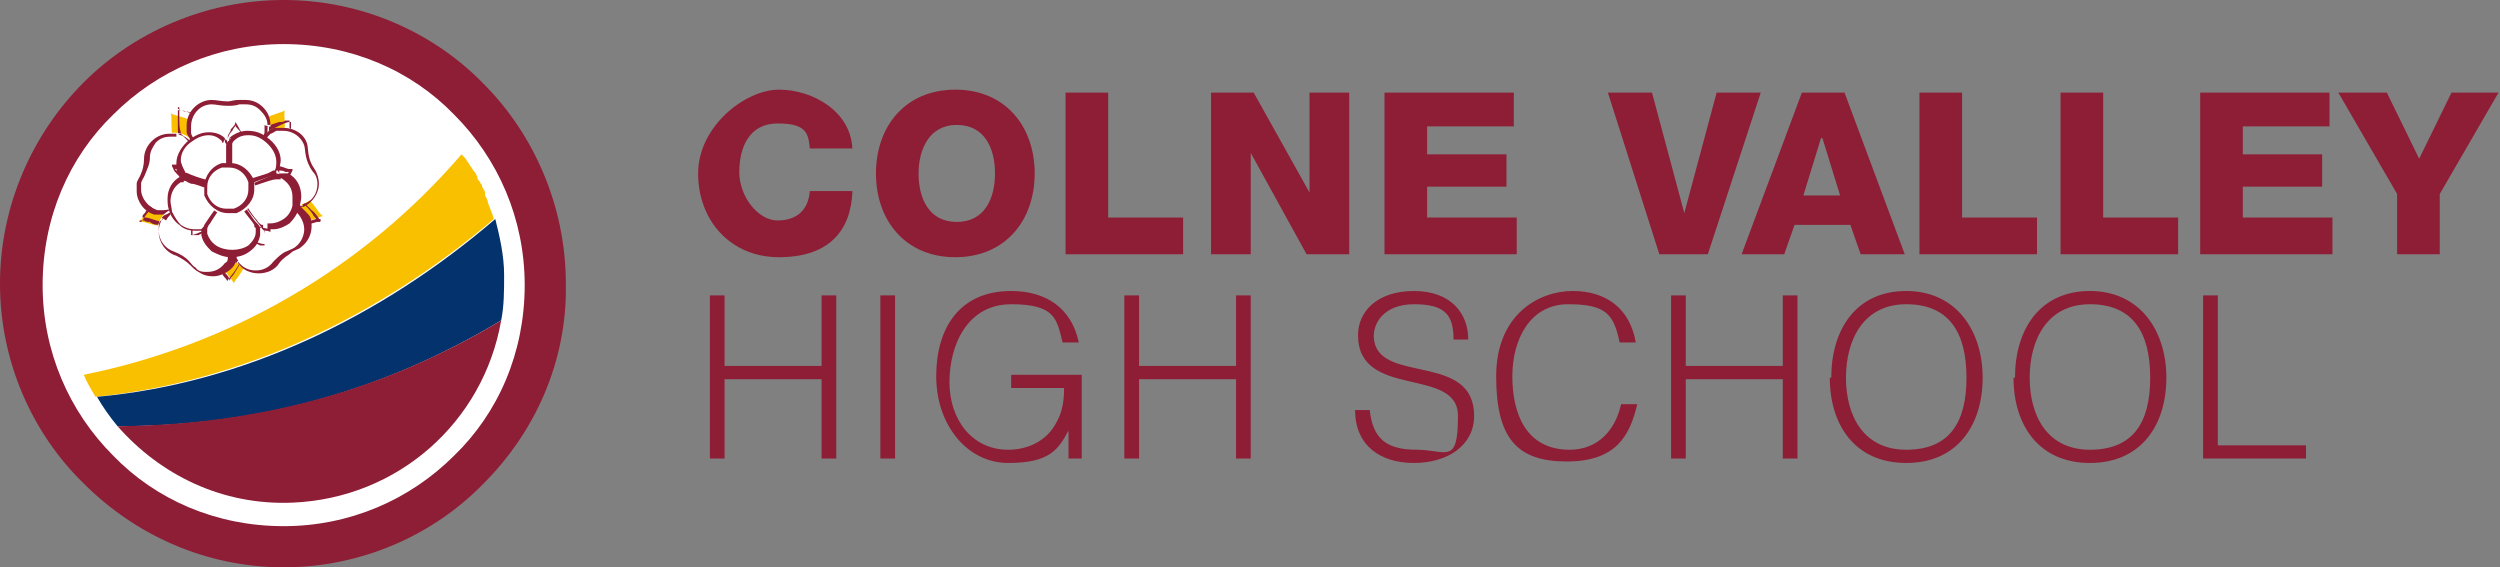 <svg xmlns="http://www.w3.org/2000/svg" id="Layer_1" data-name="Layer 1" viewBox="0 0 170.1 38.6"><rect x="0" y="0" width="170.1" height="38.6" fill="#808080" stroke="none"/><defs><style>      .cls-1 {        fill: #f9c000;      }      .cls-1, .cls-2, .cls-3, .cls-4 {        stroke-width: 0px;      }      .cls-2 {        fill: #8e1d36;      }      .cls-3 {        fill: #03326c;      }      .cls-4 {        fill: #fff;      }    </style></defs><path class="cls-2" d="M156.9,31.2v-.9h-6v-10.2h-1v11.1h7ZM142.2,30.6c-2.9,0-4.1-2.3-4.1-4.9s1.2-5,4.1-5,4.1,1.9,4.1,5-1.2,4.9-4.1,4.9M137,25.7c0,3.2,1.7,5.8,5.2,5.8s5.2-2.6,5.2-5.8-1.8-5.9-5.2-5.9-5.1,2.6-5.1,5.9M129.7,30.6c-2.9,0-4.1-2.3-4.1-4.9s1.2-5,4.1-5,4.1,1.9,4.1,5-1.2,4.9-4.1,4.9M124.5,25.7c0,3.2,1.7,5.8,5.2,5.8s5.2-2.6,5.2-5.8-1.8-5.9-5.2-5.9-5.1,2.6-5.1,5.9M114.7,31.2v-5.4h6.6v5.4h1v-11.1h-1v4.8h-6.6v-4.8h-1v11.1h1ZM111.3,23.3c-.4-2.3-2-3.5-4.3-3.5s-5.2,1.6-5.2,5.8,1.4,5.8,4.8,5.8,4.3-1.8,4.8-3.9h-1.1c-.4,1.8-1.6,3.1-3.5,3.1-3,0-3.9-2.5-3.9-5s1.2-4.9,3.8-4.9,3.1.7,3.5,2.6h1.1ZM92.2,27.9c0,2.4,1.7,3.6,4,3.6s4.1-1.2,4.1-3.2c0-4.3-6.3-2.2-6.8-5.1-.2-1.1.6-2.5,2.7-2.5s2.7.7,2.7,2.4h1c0-1.8-1.2-3.3-3.7-3.3s-3.8,1.4-3.8,3c0,4.4,6.8,2.1,6.8,5.5s-.8,2.3-2.8,2.3-3-.7-3.2-2.7h-1ZM77.5,31.2v-5.4h6.6v5.4h1v-11.1h-1v4.8h-6.6v-4.8h-1v11.1h1ZM72.4,26.4c0,.8-.1,1.6-.5,2.3-.7,1.4-2.1,1.9-3.3,1.9-2.5,0-4-2.1-4-4.6s1.2-5.3,4.2-5.3,3.1,1,3.5,2.6h1.1c-.5-2.4-2.3-3.5-4.6-3.5-3.5,0-5.1,2.5-5.1,5.8s2.1,5.9,4.9,5.9,3.4-.9,4.1-2.2v1.9h.9v-5.7h-4.8v.9h3.7ZM60.9,20.1h-1v11.1h1v-11.1ZM49.3,31.2v-5.4h6.6v5.4h1v-11.1h-1v4.8h-6.6v-4.8h-1v11.1h1Z"></path><path class="cls-2" d="M170.1,6.3h-3.3l-2.2,4.5-2.2-4.5h-3.3l4,6.9v4.1h2.9v-4.1l4-6.9ZM149.8,17.3h8.9v-2.5h-6.1v-2.1h5.4v-2.2h-5.4v-1.9h5.9v-2.3h-8.8v11ZM140.2,17.3h8v-2.5h-5.1V6.3h-2.9v11ZM130.6,17.3h8v-2.5h-5.1V6.3h-2.9v11ZM118.5,17.3h2.9l.7-2h3.8l.7,2h3l-4.1-11h-2.9l-4.1,11ZM124,9.4h0l1.2,3.9h-2.5l1.2-3.9ZM119.8,6.3h-3l-2.2,8.2h0l-2.2-8.2h-3l3.5,11h3.3l3.6-11ZM94.3,17.3h8.9v-2.5h-6.1v-2.1h5.4v-2.2h-5.4v-1.9h5.9v-2.3h-8.8v11ZM82.4,17.3h2.7v-6.9h0l3.8,6.9h2.9V6.3h-2.7v6.8h0l-3.8-6.8h-2.9v11ZM72.5,17.3h8v-2.5h-5.1V6.3h-2.9v11ZM62.5,11.8c0-1.6.7-3.3,2.6-3.3s2.6,1.6,2.6,3.3-.7,3.3-2.6,3.3-2.6-1.6-2.6-3.3M59.6,11.8c0,3.2,2,5.7,5.4,5.7s5.4-2.5,5.4-5.7-2-5.7-5.4-5.7-5.4,2.5-5.4,5.7M58,10.3c0-2.7-2.7-4.2-5-4.2s-5.5,2.5-5.5,5.7,2.2,5.7,5.5,5.7,4.9-1.7,5-4.5h-2.9c-.1,1.3-.9,2-2.2,2s-2.6-1.6-2.6-3.3.7-3.3,2.6-3.3,2.1.6,2.2,1.7h2.9Z"></path><path class="cls-4" d="M36.5,19.3c0,9.5-7.7,17.2-17.2,17.2S2.1,28.8,2.1,19.3,9.8,2.1,19.3,2.1s17.2,7.7,17.2,17.2"></path><path class="cls-4" d="M19.3,4.3c-.2,0-.4,0-.5,0-8.3.3-14.7,7.2-14.4,15.5.3,8.1,6.9,14.4,14.9,14.4s.4,0,.5,0c8.3-.3,14.7-7.2,14.4-15.5-.3-8.1-6.9-14.4-14.9-14.4"></path><path class="cls-4" d="M19.3,37.2c9.9,0,17.9-8,17.9-17.9S29.2,1.4,19.3,1.4,1.4,9.4,1.4,19.3s8,17.9,17.9,17.9"></path><path class="cls-2" d="M19.3,37.2v1.4c5.3,0,10.2-2.2,13.6-5.7,3.5-3.5,5.7-8.3,5.6-13.6,0-5.3-2.2-10.2-5.6-13.6C29.5,2.2,24.6,0,19.3,0c-5.3,0-10.2,2.2-13.6,5.6C2.2,9.1,0,14,0,19.3s2.2,10.2,5.7,13.6c3.5,3.5,8.3,5.7,13.6,5.7v-2.8c-4.6,0-8.7-1.8-11.6-4.8-3-3-4.8-7.1-4.8-11.6,0-4.6,1.8-8.7,4.8-11.6,3-3,7.1-4.8,11.6-4.8,4.6,0,8.7,1.8,11.6,4.8,3,3,4.8,7.1,4.8,11.6,0,4.6-1.8,8.7-4.8,11.6-3,3-7.1,4.8-11.6,4.8v1.4Z"></path><path class="cls-1" d="M5.7,25.5h0c.2.5.5,1,.8,1.5,9.9-1,19.2-5.4,27.1-12.1-.1-.4-.3-.8-.4-1.1h0c0-.2-.1-.3-.2-.5,0,0,0-.1,0-.2,0-.1-.1-.2-.2-.4,0,0,0-.2-.1-.2,0-.1-.1-.2-.2-.3,0,0,0-.2-.1-.3,0-.1-.1-.2-.2-.3,0,0-.1-.2-.2-.3,0,0-.1-.2-.2-.3-.1-.2-.2-.3-.4-.5-6.7,7.8-15.8,13-25.7,15"></path><path class="cls-3" d="M8,29c9.1,0,17.8-2.2,26.1-7.2.2-1,.2-2,.2-3.1,0-1.3-.3-2.6-.6-3.8-7.8,6.7-17.2,11.2-27.1,12.1.4.7.9,1.4,1.4,2"></path><path class="cls-2" d="M8,29c2.9,3.3,7.1,5.4,11.9,5.2,7.2-.3,13-5.5,14.2-12.4-8.3,5-17,7.1-26.1,7.2"></path><path class="cls-4" d="M15,17.4c.1-.2.8-.3.8-.3,0,0,.7,0,.8.2.5.7-.7,1.8-.7,2,0-.3-1.3-1.3-.8-2"></path><path class="cls-4" d="M19.8,14.9c-.1-.2,0-.8,0-.8,0,0,.3-.6.5-.7.8-.3,1.4,1.3,1.7,1.3-.3,0-1.6.8-2.1.2"></path><path class="cls-4" d="M18.9,9.6c-.2,0-.8-.2-.8-.2,0,0-.5-.5-.5-.7,0-.8,1.6-1,1.8-1.2-.2.2.3,1.8-.5,2.1"></path><path class="cls-4" d="M13.5,8.8c0,.2-.5.7-.5.7,0,0-.6.3-.8.3-.8-.2-.4-1.9-.6-2.1.2.2,1.8.3,1.8,1.1"></path><path class="cls-4" d="M11.1,13.6c.2,0,.5.7.5.7,0,0,.1.7,0,.8-.5.7-1.9-.2-2.2,0,.3,0,.9-1.6,1.6-1.4"></path><path class="cls-1" d="M11.1,13.6c.2,0,.5.7.5.7,0,0,.1.7,0,.8-.5.7-1.9-.2-2.2,0,.3,0,.9-1.6,1.6-1.4"></path><path class="cls-2" d="M11.1,13.6h0c0,0,0,.1.1.2,0,0,.2.2.2.3,0,.1.1.2.1.2h0s0,0,0,0c0,0,0,0,0,.2,0,.1,0,.3,0,.4,0,0,0,.2,0,.2-.1.2-.3.2-.5.2-.3,0-.6,0-.8-.2-.1,0-.3,0-.4-.1-.1,0-.2,0-.3,0,0,0,0,0,0,0,0,0,0,0,0,.1,0,0,0,0,.1,0,0,0,0,0,.1-.1.1-.2.3-.5.6-.8.1-.1.2-.3.4-.4.1,0,.3-.1.4-.1s0,0,.1,0h0c0,0,0-.2,0-.2,0,0-.1,0-.2,0-.2,0-.4,0-.5.2-.2.2-.4.5-.6.7,0,.1-.2.2-.2.3,0,0,0,0,0,0h0s0,0,0,0h0c0,0,0,.1,0,.1h0s0,0,0,0c0,0,.1,0,.2,0,.3,0,.8.3,1.3.3.3,0,.5,0,.7-.3,0,0,0-.2,0-.3,0-.3,0-.6,0-.6h0s0-.2-.2-.3c0,0-.1-.2-.2-.2,0,0-.1-.1-.2-.2h0Z"></path><path class="cls-1" d="M15,17.4c.1-.2.8-.3.8-.3,0,0,.7,0,.8.2.5.7-.7,1.8-.7,2,0-.3-1.3-1.3-.8-2"></path><path class="cls-2" d="M15,17.4h0s0,0,.1,0c.1,0,.3,0,.4-.1.1,0,.2,0,.2,0h0c0,0,0,0,0,0,0,0,0,0,.1,0,0,0,.2,0,.4,0,0,0,.1,0,.2,0,0,0,0,0,0,0,0,0,0,.2,0,.3,0,.3-.2.6-.4.9-.1.2-.2.3-.3.4,0,0,0,.1-.1.2,0,0,0,0,0,.1h0c0,0,0,0,0,0,0,0,0,0,0,0,0,0,0-.1,0-.2,0-.2-.3-.4-.5-.7-.2-.3-.4-.6-.4-.8,0-.1,0-.2,0-.3h0s0,0,0,0c0,.1-.1.2-.1.4,0,.4.2.7.5,1,.1.2.2.3.3.4,0,0,0,.1.1.1,0,0,0,0,0,0h0s0,0,0,0h0,0,0,0s0,0,0,0c0-.1.3-.4.5-.7.2-.3.4-.6.4-.9,0-.1,0-.3-.1-.4,0,0-.1,0-.2-.1-.3,0-.6-.1-.6-.1h0s-.2,0-.4,0c0,0-.2,0-.3,0,0,0-.2,0-.2.1h0Z"></path><path class="cls-1" d="M19.8,14.9c-.1-.2,0-.8,0-.8,0,0,.3-.6.5-.7.8-.3,1.4,1.3,1.7,1.3-.3,0-1.6.8-2.1.2"></path><path class="cls-2" d="M19.8,14.9h0c0,0,0,0,0-.1,0,0,0-.1,0-.2,0-.1,0-.2,0-.3s0-.2,0-.2h0s0,0,0,0c0,0,0,0,0,0,0,0,.1-.2.2-.3,0,0,0-.1.1-.1,0,0,0,0,0,0,0,0,.1,0,.2,0,.1,0,.3,0,.4.2.2.2.4.4.6.7,0,.1.2.2.2.3,0,0,0,0,.1.1,0,0,0,0,.1,0,0,0,0,0,.1,0s0,0,0-.1h0c0,0-.2,0-.3,0-.3.1-.9.3-1.3.3-.2,0-.4,0-.5-.2h0c0,0,0,.1,0,.1.2.2.4.3.6.3.3,0,.6-.1.9-.2.1,0,.3-.1.4-.1.1,0,.2,0,.2,0h0s0,0,0,0h0s0-.1,0-.1h0s0,0,0,0c-.1-.1-.3-.5-.6-.7-.1-.1-.3-.3-.4-.4-.1-.1-.3-.2-.5-.2s-.1,0-.2,0c0,0-.1,0-.2.2-.2.2-.3.6-.3.6h0s0,.3,0,.5,0,.1,0,.2c0,0,0,.1,0,.2h0Z"></path><path class="cls-1" d="M18.9,9.6c-.2,0-.8-.2-.8-.2,0,0-.5-.5-.5-.7,0-.8,1.6-1,1.8-1.2-.2.2.3,1.8-.5,2.1"></path><path class="cls-2" d="M18.9,9.6h0c0,0,0,0,0,0,0,0-.3,0-.4-.1,0,0-.1,0-.2,0,0,0,0,0,0,0h0c0,0,0,0,0,0,0,0,0,0,0,0,0,0-.2-.2-.3-.3,0,0,0-.1-.1-.1,0,0,0,0,0,0h0c0-.2,0-.3.2-.4.2-.2.6-.3.9-.4.2,0,.3,0,.4-.1,0,0,.1,0,.2,0,0,0,0,0,.1,0h0c0,0,0-.1,0-.1h0s0,0,0,0c0,0,0,0,0,.1,0,0,0,.1,0,.2,0,.2,0,.4,0,.7s0,.5,0,.7c0,.2-.2.3-.3.4h0c0,0,0,.2,0,.2.2,0,.4-.3.4-.5,0-.2,0-.5,0-.7s0-.5,0-.7,0-.1,0-.1c0,0,0,0,0,0,0,0,0,0,0-.1,0,0,0,0-.1,0,0,0,0,0,0,0-.2,0-.6.2-1,.4-.2,0-.4.2-.5.3-.1.1-.2.3-.2.5h0c0,0,0,.2,0,.2.2.2.4.5.4.5h0s.1,0,.3.1c.2,0,.3.1.5.1,0,0,0,0,0,0h0Z"></path><path class="cls-1" d="M13.5,8.8c0,.2-.5.7-.5.7,0,0-.6.3-.8.3-.8-.2-.4-1.9-.6-2.1.2.2,1.8.3,1.8,1.1"></path><path class="cls-2" d="M13.5,8.8h0s0,0,0,.1c0,.1-.2.2-.2.3,0,0,0,0-.1.1,0,0,0,0,0,0h0c0,0,0,0,0,0,0,0,0,0,0,0,0,0-.2,0-.3.1-.1,0-.2,0-.3,0h0c-.2,0-.3-.2-.3-.4-.1-.3-.1-.6-.1-1s0-.3,0-.4c0,0,0-.1,0-.2,0,0,0,0,0-.1,0,0,0,0-.1,0,0,0,0,0,0,.1,0,0,0,0,.2.1.2,0,.6.2,1,.3.2,0,.3.2.5.3.1.1.2.2.2.4h0s0,0,0,0c0-.2-.1-.4-.3-.5-.3-.2-.6-.3-.9-.4-.2,0-.3,0-.4-.1-.1,0-.2,0-.2,0,0,0,0,0-.1,0,0,0,0,0,0,.1,0,0,0,0,0,.1,0,.2,0,.6,0,1.1,0,.2,0,.4.2.6,0,.2.2.3.4.4,0,0,0,0,0,0,.1,0,.3,0,.5-.2.2,0,.3-.1.3-.1h0s.1-.1.2-.3c0,0,.1-.2.2-.2,0,0,0-.1,0-.2h0s0,0,0,0Z"></path><path class="cls-4" d="M11,14.8c.4-.6.5-.5,4.7-2,.1,4.5.2,4.5-.2,5.1-.5.7-1.5.9-2.2.4-.3-.2-.6-.8-1.5-1.1-.9-.3-1.4-1.5-.8-2.4"></path><path class="cls-4" d="M16.1,17.9c-.4-.5-.3-.6-.4-5,4.3,1.3,4.3,1.2,4.8,1.7.5.7.4,1.7-.3,2.2-.3.3-.9.3-1.5,1.1-.6.8-1.9.9-2.5,0"></path><path class="cls-4" d="M20.6,14c-.6.2-.7.1-4.9-1.2,2.5-3.7,2.5-3.8,3.1-4,.8-.3,1.7.1,2,1,.1.4,0,1,.5,1.7.6.8.3,2.1-.8,2.4"></path><path class="cls-4" d="M18.3,8.6c0,.7,0,.7-2.6,4.3-2.7-3.5-2.8-3.5-2.8-4.2,0-.9.7-1.6,1.6-1.6.4,0,.9.3,1.8,0,.9-.3,2,.4,2.1,1.5"></path><path class="cls-4" d="M12.3,9.1c.7.2.6.3,3.3,3.8-4.2,1.5-4.2,1.6-4.9,1.4-.8-.3-1.3-1.1-1.1-2,.1-.4.5-.8.6-1.7,0-1,1-1.8,2.1-1.5"></path><path class="cls-4" d="M12.3,9.1c.7.2.6.3,3.3,3.8-4.2,1.5-4.2,1.6-4.9,1.4-.8-.3-1.3-1.1-1.1-2,.1-.4.5-.8.6-1.7,0-1,1-1.8,2.1-1.5"></path><path class="cls-2" d="M12.3,9.1h0c.2.2.3.2.4.3.2.1.4.4.8.9.4.5,1,1.4,2.1,2.7h0c0,0,0-.2,0-.2-1.6.6-2.6.9-3.3,1.2-.6.2-.9.3-1.2.3-.1,0-.2,0-.4,0-.6-.2-1.1-.8-1.1-1.4s0-.3,0-.4c0-.2.2-.4.3-.7.1-.3.3-.6.3-1.1h0s0,0,0,0c0-.4.2-.7.4-1,.3-.3.6-.4,1-.4s.3,0,.4,0h0c0-.1,0-.2,0-.2-.2,0-.3,0-.5,0-.9,0-1.7.8-1.7,1.7h0s.1,0,.1,0h-.1c0,.4-.1.8-.2,1-.1.3-.3.5-.3.7,0,.2,0,.3,0,.5,0,.7.5,1.4,1.2,1.6.2,0,.3,0,.4,0,.3,0,.6,0,1.2-.3.7-.2,1.7-.6,3.3-1.2,0,0,0,0,0,0,0,0,0,0,0-.1-1.4-1.8-2-2.7-2.4-3.2-.2-.2-.4-.4-.5-.5-.1-.1-.3-.1-.4-.2h0Z"></path><path class="cls-4" d="M18.3,8.6c0,.7,0,.7-2.6,4.3-2.7-3.5-2.8-3.5-2.8-4.2,0-.9.7-1.6,1.6-1.6.4,0,.9.3,1.8,0,.9-.3,2,.4,2.1,1.5"></path><path class="cls-2" d="M18.3,8.6h-.1s0,0,0,0c0,.1,0,.2,0,.4-.2.4-.7,1.2-2.5,3.8h0c0,0,0,0,0,0-1.4-1.8-2.1-2.7-2.4-3.2-.2-.3-.3-.4-.3-.6,0-.1,0-.2,0-.4h0c0-.8.6-1.5,1.4-1.5h0c.3,0,.6.1,1.1.1.2,0,.5,0,.8-.1h0c.1,0,.3,0,.4,0,.4,0,.7.1,1,.4.3.3.5.6.5,1h.1s.1,0,.1,0c0-.5-.2-.9-.5-1.2-.3-.3-.7-.5-1.2-.5s-.3,0-.5,0h0c0,.1,0,0,0,0-.3,0-.5.1-.7.1-.4,0-.8-.1-1.1-.1h0c-.9,0-1.7.8-1.7,1.7h0c0,.2,0,.4,0,.5,0,.2.3.5.7,1.1.4.6,1.1,1.4,2.1,2.7,0,0,0,0,0,0,0,0,0,0,0,0,1.2-1.8,1.9-2.7,2.2-3.2.2-.3.3-.5.3-.6,0-.2,0-.3,0-.5,0,0,0,0,0,0h-.1Z"></path><path class="cls-4" d="M20.6,14c-.6.2-.7.1-4.9-1.2,2.5-3.7,2.5-3.8,3.1-4,.8-.3,1.7.1,2,1,.1.4,0,1,.5,1.7.6.8.3,2.1-.8,2.4"></path><path class="cls-2" d="M20.6,14h0c-.2,0-.3,0-.4,0-.2,0-.5,0-1.2-.3-.7-.2-1.7-.5-3.3-1h0c0,.1,0,.2,0,.2,1.3-1.8,1.9-2.8,2.3-3.3.2-.3.3-.4.4-.5.1,0,.2-.1.4-.2.2,0,.3,0,.5,0,.6,0,1.2.4,1.4,1,.1.3,0,1,.6,1.8h0c.2.2.3.5.3.8,0,.6-.3,1.2-1,1.4h0c0,.1,0,.2,0,.2.7-.3,1.1-1,1.1-1.6,0-.3-.1-.7-.3-1h0c0,0,0,0,0,0-.5-.7-.4-1.3-.5-1.7-.2-.7-.9-1.1-1.6-1.1s-.4,0-.6,0c-.2,0-.3.1-.4.2-.2.2-.4.4-.8,1-.4.6-1,1.4-1.9,2.8,0,0,0,0,0,.1,0,0,0,0,0,0,1.6.5,2.6.8,3.3,1,.7.2,1,.3,1.3.3.2,0,.3,0,.5-.1h0Z"></path><path class="cls-4" d="M16.1,17.9c-.4-.5-.3-.6-.4-5,4.3,1.3,4.3,1.2,4.8,1.7.5.7.4,1.7-.3,2.2-.3.3-.9.3-1.5,1.1-.6.8-1.9.9-2.5,0"></path><path class="cls-2" d="M16.1,17.9h0c-.1-.2-.2-.3-.2-.4,0-.2,0-.5-.1-1.2,0-.7,0-1.7,0-3.4h-.1s0,.1,0,.1c2.1.6,3.2.9,3.8,1.1.3.1.5.2.6.3.1,0,.2.2.3.3.2.3.3.6.3.9,0,.4-.2.9-.6,1.2-.1.1-.4.2-.6.3-.3.1-.6.4-.9.7h0c-.3.4-.7.6-1.2.6s-.9-.2-1.2-.6h0c0,0,0,.1,0,.1.3.5.9.7,1.4.7s1.1-.2,1.4-.7h0c0,0,0,0,0,0,.3-.4.6-.5.8-.7s.5-.2.7-.4c.4-.3.7-.8.7-1.4s-.1-.7-.4-1c-.1-.1-.2-.2-.3-.3-.2-.1-.5-.3-1.2-.5-.7-.2-1.7-.5-3.3-1,0,0,0,0-.1,0,0,0,0,0,0,0,0,2.2,0,3.4,0,4,0,.3,0,.5.1.7,0,.2.1.3.2.4h0Z"></path><path class="cls-4" d="M11,14.8c.4-.6.5-.5,4.7-2,.1,4.5.2,4.5-.2,5.1-.5.7-1.5.9-2.2.4-.3-.2-.6-.8-1.5-1.1-.9-.3-1.4-1.5-.8-2.4"></path><path class="cls-2" d="M11,14.8h0c0,0,.2-.2.3-.2.2-.1.5-.3,1.1-.5.6-.2,1.6-.6,3.2-1.1h0c0-.1-.1-.1-.1-.1,0,2,0,3.1,0,3.8,0,.4,0,.6,0,.8,0,.2,0,.3-.2.4-.3.4-.7.6-1.2.6-.3,0-.6,0-.8-.3-.2-.1-.3-.3-.5-.5-.2-.2-.5-.4-1-.6h0c-.6-.2-1-.8-1-1.4s0-.6.3-.8h0c0,0,0-.1,0-.1-.2.3-.3.6-.3,1,0,.7.5,1.4,1.2,1.6h0c0-.1,0,0,0,0,.4.2.7.4.9.6.2.2.4.4.6.5.3.2.6.3,1,.3.5,0,1.1-.3,1.4-.7.1-.2.2-.3.2-.5s0-.4,0-.8c0-.7,0-1.8,0-3.8,0,0,0,0,0,0,0,0,0,0-.1,0-2.1.7-3.2,1.1-3.8,1.3-.3.1-.5.2-.6.3-.1.1-.2.2-.3.4h0Z"></path><path class="cls-4" d="M13.5,15.2c.1,0,.8-.3.8-.3,0,0,0,.7,0,.9,0,.5-1,.6-1.1.8,0-.1-.2-1.2.3-1.3"></path><path class="cls-4" d="M17.2,15.7c0-.1,0-.8,0-.8,0,0,.7.2.8.2.5.2.3,1.2.4,1.3-.1-.1-1.2-.2-1.2-.7"></path><path class="cls-4" d="M18.8,12.3c-.1,0-.8-.2-.8-.2,0,0,.4-.6.5-.7.3-.4,1.2.1,1.4,0-.2,0-.5,1-1,.9"></path><path class="cls-4" d="M16.1,9.7c0,.1-.5.7-.5.7,0,0-.5-.6-.5-.7-.3-.4.5-1.1.5-1.3,0,.2.8.8.5,1.3"></path><path class="cls-4" d="M12.8,11.5c0,0,.5.7.5.7,0,0-.7.3-.8.3-.5.2-.9-.8-1.1-.8.2,0,1-.5,1.4-.1"></path><path class="cls-4" d="M18.8,12.3c-.1,0-.3-.4-.3-.4,0,0,0-.4,0-.5.3-.4,1.2.1,1.4,0-.2,0-.5,1-1,.9"></path><path class="cls-2" d="M18.8,12.3h0c0,0,0,0,0,0,0,0-.1-.1-.2-.2,0,0,0,0,0-.1,0,0,0,0,0,0h0s0,0,0,0c0,0,0,0,0-.1,0,0,0-.2,0-.2s0,0,0,0h0s0,0,0,0h0c0,0,.2-.1.3-.1.2,0,.4,0,.5.1,0,0,.2,0,.2,0s.1,0,.2,0h0s0,0,0,0h0c0,0,0-.1,0-.1h0s0,0-.1,0c0,.1-.2.3-.4.5,0,0-.1.2-.2.2,0,0-.2,0-.2,0s0,0,0,0h0c0,0,0,.2,0,.2,0,0,0,0,.1,0,.1,0,.3,0,.4-.2.2-.1.3-.3.4-.5,0,0,.1-.2.1-.2,0,0,0,0,0,0h0s0,0,0,0h0s0,0,0,0h0,0s0,0,0,0c0,0,0,0,0-.1,0,0,0,0-.1,0h0s0,0,0,0h0s0,0,0,0h0s0,0,0,0c0,0,0,0-.1,0-.2,0-.5-.2-.8-.2-.2,0-.3,0-.4.2,0,0,0,.1,0,.2,0,.2,0,.4,0,.4h0s0,.1.1.2c0,0,0,.1.1.2,0,0,0,0,.1.1h0Z"></path><path class="cls-4" d="M17.2,15.7c0-.1.3-.4.3-.4,0,0,.4-.2.5-.2.5.2.3,1.2.4,1.3-.1-.1-1.2-.2-1.2-.7"></path><path class="cls-2" d="M17.2,15.7h0s0,0,0,0h0,0,0c0,0,0-.2.2-.2,0,0,0,0,0,0h0s0,0,0,0h0c0,0,0,0,0,0,0,0,.1,0,.2,0,0,0,.1,0,.2,0h0c0,0,.2,0,.2.2,0,.2,0,.4,0,.6,0,.1,0,.2,0,.3,0,0,0,0,0,.1,0,0,0,0,0,0h0s0,0,0,0h0c0,0,0-.1,0-.1,0,0,0,0-.1,0-.1,0-.4-.1-.6-.2-.1,0-.2-.1-.3-.2,0,0-.1-.1-.1-.2h0s0,0,0,0c0,.2,0,.3.2.4.2.1.4.2.6.3.1,0,.2,0,.3,0,0,0,0,0,0,0h0s0,0,0,0h0s0,0,0,0h0s0,0,0,0h0s0,0,0,0h0s0,0,0,0h0c0,0,0,0,0,0h0s0,0,0,0h0s0,0,0,0c0,0,0,0,0,0,0-.1,0-.4,0-.7,0-.1,0-.3-.1-.4,0-.1-.1-.2-.3-.2h0c-.1,0-.2,0-.3,0-.1,0-.2,0-.2,0h0s0,0-.2.2c0,0,0,0-.1.2,0,0,0,0,0,.2h0s0,0,0,0Z"></path><path class="cls-4" d="M13.5,15.2c.1,0,.5.2.5.2,0,0,.3.3.3.4,0,.5-1,.6-1.1.8,0-.1-.2-1.2.3-1.3"></path><path class="cls-2" d="M13.5,15.2h0c0,0,0,0,0,0h0s.2,0,.3,0c0,0,0,0,.1,0,0,0,0,0,0,0h0c0,0,0,0,0,0,0,0,0,0,0,0,0,0,.1.1.2.2,0,0,0,0,0,0h0s0,0,0,0h0c0,.1,0,.2-.1.3-.1.1-.3.2-.5.3,0,0-.2,0-.3,0,0,0,0,0-.1,0,0,0,0,0,0,0h0c0,0,0,.1,0,.1h0s0,0,0,0c0,0,0,0,0,0,0,0,0,0,0-.1,0-.1,0-.3,0-.4s0-.3,0-.4c0-.1,0-.2.2-.2h0c0,0,0-.2,0-.2-.2,0-.3.2-.3.3,0,.1,0,.3,0,.5s0,.3,0,.4,0,0,0,0h0s0,0,0,0h0s0,0,0,0h0s0,0,0,0h0s0,0,0,0h0c0,0,0,0,0,0h0s0,0,0,0h0s0,0,0,0h0s0,0,0,0c0,0,0,0,0,0,.1,0,.4-.1.6-.2.1,0,.2-.1.3-.2,0,0,.1-.2.1-.3h0c0,0,0-.1,0-.2-.1-.1-.3-.3-.3-.3h0s0,0-.2,0c-.1,0-.2,0-.3,0h0s0,0,0,0Z"></path><path class="cls-4" d="M12.8,11.5c0,0,0,.5,0,.5,0,0-.2.4-.3.4-.5.2-.9-.8-1.1-.8.2,0,1-.5,1.4-.1"></path><path class="cls-2" d="M12.8,11.5h0c0,0,0,0,0,0,0,0,0,0,0,.1,0,0,0,.2,0,.2,0,0,0,.1,0,.1h0s0,0,0,0c0,0,0,0,0,0,0,0,0,.1-.1.2,0,0,0,0,0,0h0s0,0,0,0h0s0,0,0,0c0,0-.2,0-.3-.1-.1-.1-.3-.3-.4-.4,0,0-.1-.1-.2-.2,0,0,0,0,0,0,0,0,0,0,0,0h0s0,0,0,0h0c0,0,0,.1,0,.1h0c0,0,.1,0,.2,0,.2,0,.6-.2.8-.2.1,0,.2,0,.3.1h0c0,0,0-.1,0-.1-.1-.1-.3-.2-.4-.2-.2,0-.4,0-.6.1,0,0-.2,0-.2,0,0,0-.1,0-.1,0h0s0,0,0,0h0s0,0,0,0h0s0,0-.1,0c0,0,0,0,0,.1h0s0,0,0,0h0s0,0,0,0h0s0,0,0,0c0,0,0,0,.1.2,0,.1.2.3.3.4.1.1.3.3.5.3,0,0,0,0,.1,0,0,0,0,0,.1-.1.1-.1.2-.4.2-.4h0s0-.2,0-.4c0,0,0,0,0-.1,0,0,0,0,0-.1h0Z"></path><path class="cls-4" d="M16.1,9.7c0,.1-.5.2-.5.2,0,0-.4,0-.5-.1-.3-.4.5-1.1.5-1.3,0,.2.8.8.5,1.3"></path><path class="cls-2" d="M16.1,9.7h0s0,0,0,0c0,0,0,0,0,0,0,0-.2,0-.2,0,0,0-.1,0-.1,0h0c0,0,0,0,0,0,0,0,0,0,0,0,0,0-.2,0-.2,0,0,0,0,0-.1,0h0s0,0,0,0h0c0,0,0-.1,0-.2,0-.2.1-.4.3-.6,0,0,.1-.2.2-.3,0,0,0,0,0-.1,0,0,0,0,0-.1h0s0,0,0,0h0s0,0,0,.1c0,.1.2.3.3.4.1.2.2.4.2.5,0,0,0,.1,0,.2h0s0,0,0,0c0,0,0-.2,0-.3,0-.2-.2-.5-.3-.7,0,0-.1-.2-.2-.3,0,0,0,0,0,0h0s0,0,0,0h0s0,0,0,0h0s0,0,0,0h0s0,0,0,0c0,0,0,0,0,0h0s0,0,0,0h0s0,0,0,0h0,0s0,0,0,.1c0,.1-.2.3-.3.4,0,.2-.2.3-.2.5,0,0,0,.2,0,.3,0,0,0,0,.1,0,.2,0,.4,0,.4,0h0s.1,0,.2,0c0,0,.1,0,.2,0,0,0,.1,0,.1-.1h0Z"></path><path class="cls-4" d="M13.9,15.8c0-.4,0-.4,1-1.8.2-.3.5-.7.8-1.1.3.4.6.8.8,1.1,1,1.4,1.1,1.4,1.1,1.8,0,0,0,0,0,.1h0s0,0,0,0h0c-.1.9-.9,1.4-1.8,1.4-.9,0-1.7-.4-1.9-1.3,0,0,0,0,0-.1h0s0,0,0-.1"></path><path class="cls-4" d="M17.9,15.5c-.4-.1-.4-.2-1.4-1.5-.2-.3-.5-.6-.8-1.1.5-.2.9-.3,1.3-.4,1.6-.6,1.7-.6,2-.5,0,0,0,0,.1,0h0s0,0,0,0h0c.8.4,1,1.3.8,2.1-.3.9-.9,1.5-1.8,1.4,0,0,0,0-.1,0h0s0,0-.1,0"></path><path class="cls-4" d="M18.8,11.6c-.2.3-.3.3-1.9.9-.3.1-.8.3-1.3.4,0-.5,0-1,0-1.3,0-1.7,0-1.8.2-2.1,0,0,0,0,0-.1h0s0,0,0,0h0c.6-.6,1.5-.6,2.3,0,.7.5,1.1,1.3.8,2.1,0,0,0,0,0,0h0s0,0,0,.1"></path><path class="cls-4" d="M15.4,9.5c.2.3.2.4.3,2.1,0,.4,0,.8,0,1.3-.5-.2-.9-.3-1.3-.4-1.6-.5-1.7-.5-1.9-.8,0,0,0,0,0-.1h0s0,0,0,0h0c-.4-.8,0-1.6.6-2.2.7-.5,1.6-.6,2.3,0,0,0,0,0,0,0h0s0,0,0,0"></path><path class="cls-4" d="M12.3,12.1c.4-.1.4,0,2.1.4.4.1.8.2,1.3.4-.3.4-.6.8-.8,1.1-1,1.4-1,1.5-1.4,1.6,0,0,0,0-.1,0h0s0,0,0,0h0c-.9.1-1.6-.4-1.9-1.3-.3-.9-.1-1.7.6-2.2,0,0,0,0,0,0h0s0,0,.1,0"></path><path class="cls-4" d="M12.3,12.1c.4-.1.4,0,2.1.4.4.1.8.2,1.3.4-.3.4-.6.8-.8,1.1-1,1.4-1,1.5-1.4,1.6,0,0,0,0-.1,0h0s0,0,0,0h0c-.9.1-1.6-.4-1.9-1.3-.3-.9-.1-1.7.6-2.2,0,0,0,0,0,0h0s0,0,.1,0"></path><path class="cls-2" d="M12.3,12.1v.2c.2,0,.2,0,.3,0,.2,0,.6.1,1.7.5.3.1.8.2,1.3.4v-.2s0,0,0,0c-.3.4-.6.8-.8,1.1-.5.7-.7,1.1-.9,1.3,0,0-.1.1-.2.2,0,0-.1,0-.2,0,0,0,0,0-.1,0v.2s0-.2,0-.2h0s0,0,0,0h0c0,0-.1,0-.2,0-.3,0-.6-.1-.9-.3-.2-.2-.4-.5-.6-.9,0-.2-.1-.5-.1-.7,0-.5.2-1,.7-1.3h0s0,0,0,0h0,0s0-.2,0-.2v.2c.1,0,.1,0,.2,0v-.2c0,0-.1-.2-.1-.2,0,0,0,0-.1,0h0s0,0,0,0c0,0,0,0,0,0h0c-.6.3-.9.9-.9,1.5,0,.3,0,.5.1.8.1.4.4.8.7,1,.3.3.7.4,1.1.4s.2,0,.3,0v-.2s0,.2,0,.2h0s0,0,0,0h0s0,0,0,0h0s0,0,0,0c0,0,.1,0,.1,0,0,0,.2,0,.3-.1.1,0,.2-.2.4-.4.2-.2.4-.6.8-1.1.2-.3.5-.7.8-1.1,0,0,0-.1,0-.2,0,0,0,0-.1-.1-.5-.2-.9-.3-1.3-.4-1.1-.3-1.5-.5-1.8-.5-.1,0-.2,0-.4,0v.2Z"></path><path class="cls-4" d="M15.4,9.5c.2.3.2.4.3,2.1,0,.4,0,.8,0,1.3-.5-.2-.9-.3-1.3-.4-1.6-.5-1.7-.5-1.9-.8,0,0,0,0,0-.1h0s0,0,0,0h0c-.4-.8,0-1.6.6-2.2.7-.5,1.6-.6,2.3,0,0,0,0,0,0,0h0s0,0,0,0"></path><path class="cls-2" d="M15.4,9.5h-.1c0,.2,0,.2.1.3,0,0,0,.2,0,.5,0,.3,0,.7,0,1.3,0,.4,0,.8,0,1.3h.2s0-.2,0-.2c-.5-.2-.9-.3-1.3-.4-.8-.2-1.3-.4-1.5-.5s-.2,0-.2-.1c0,0,0,0-.1-.2,0,0,0,0,0,0h-.1c0,0,.1,0,.1,0h0s0,0,0,0h0c-.1-.2-.2-.4-.2-.6,0-.5.3-1,.8-1.3.4-.3.8-.4,1.1-.4.3,0,.6.1.9.4h0s0,0,0,0h0,0s.1-.1.1-.1h-.1c0,.1,0,.2,0,.2h.1c0-.1.1-.2.1-.2,0,0,0,0,0-.1h0s0,0,0,0h0s0,0,0,0c-.3-.3-.7-.4-1.1-.4-.5,0-.9.2-1.3.5-.5.4-.9,1-.9,1.6s0,.5.2.8h.2c0,0-.2,0-.2,0h0s0,0,0,0h0c0,0,0,0,0,0h0s0,0,0,0c0,0,0,0,0,.1,0,0,.1.2.2.2.1,0,.3.2.6.3.3,0,.7.2,1.3.4.4.1.8.2,1.3.4,0,0,.1,0,.2,0,0,0,0,0,0-.1,0-.5,0-1,0-1.3,0-.9,0-1.3,0-1.6,0-.1,0-.3,0-.4,0,0,0-.2-.2-.2h-.1Z"></path><path class="cls-4" d="M18.8,11.6c-.2.3-.3.3-1.9.9-.3.1-.8.3-1.3.4,0-.5,0-1,0-1.3,0-1.7,0-1.8.2-2.1,0,0,0,0,0-.1h0s0,0,0,0h0c.6-.6,1.5-.6,2.3,0,.7.5,1.1,1.3.8,2.1,0,0,0,0,0,0h0s0,0,0,.1"></path><path class="cls-2" d="M18.8,11.6h-.1c0,0,0,0-.1,0,0,0-.2.1-.4.2-.3.1-.6.2-1.3.4-.3.1-.8.3-1.3.4v.2c0,0,.2,0,.2,0,0-.5,0-1,0-1.3,0-.6,0-1,0-1.2s0-.4,0-.5c0,0,0-.1.1-.2,0,0,0,0,0,0h-.1c0-.1.1,0,.1,0h0s0,0,0,0h-.1c0-.1.1,0,.1,0h0s0,0,0,0c.3-.3.6-.4,1-.4.4,0,.7.1,1.1.4.5.4.8.9.8,1.4,0,.2,0,.4-.1.6,0,0,0,0,0,0h0s0,0,0,0h.2c0,0-.1,0-.1,0,0,0,0,0,0,0h.1c0,0,.1.2.1.2,0,0,0,0,0-.1h0s0,0,0,0c0,0,0,0,0-.1h0c0-.2.1-.5.1-.7,0-.6-.4-1.2-1-1.6-.4-.3-.8-.4-1.3-.4-.4,0-.9.2-1.2.5h.1c0,.1-.1,0-.1,0h0s0,0,0,0h0s0,0,0,0h0s0,0,0,0c0,0,0,0,0,.1,0,.1-.1.2-.2.4,0,.1,0,.3,0,.6s0,.7,0,1.2c0,.4,0,.8,0,1.3,0,0,0,.1,0,.1,0,0,.1,0,.2,0,.5-.2.9-.3,1.3-.4.8-.3,1.2-.4,1.5-.5.1,0,.2-.1.3-.2s.1-.1.2-.2h-.1Z"></path><path class="cls-4" d="M17.9,15.5c-.4-.1-.4-.2-1.4-1.5-.2-.3-.5-.6-.8-1.1.5-.2.9-.3,1.3-.4,1.6-.6,1.7-.6,2-.5,0,0,0,0,.1,0h0s0,0,0,0h0c.8.4,1,1.3.8,2.1-.3.9-.9,1.5-1.8,1.4,0,0,0,0-.1,0h0s0,0-.1,0"></path><path class="cls-2" d="M17.9,15.5v-.2s0,0-.1,0c0,0-.2-.1-.3-.3-.2-.2-.4-.5-.8-1.1-.2-.3-.5-.6-.8-1.1h-.1c0,.1,0,.3,0,.3.5-.2.9-.3,1.3-.4,1.2-.4,1.5-.5,1.7-.5,0,0,.1,0,.2,0,0,0,0,0,.1,0v-.2c0,0,0,.2,0,.2h0s0,0,0,0v-.2c0,0,0,.1,0,.1h0s0,0,0,0c.5.3.8.7.8,1.3,0,.2,0,.4,0,.6-.1.4-.3.7-.6.9-.3.2-.6.3-.9.3s0,0-.1,0h0s0,0,0,0h0,0v.2s0-.2,0-.2c0,0,0,0-.1,0v.2s0,.2,0,.2c0,0,0,0,.1,0h0s0,0,0,0c0,0,0,0,.1,0h0c0,0,.1,0,.2,0,.4,0,.8-.2,1.1-.4.3-.3.5-.6.7-1.1,0-.2.1-.5.1-.7,0-.7-.3-1.3-.9-1.6h0c0,.1,0,0,0,0h0s0,0,0,0h0s0,0,0,0h0s0,0,0,0c0,0,0,0-.1,0-.1,0-.2,0-.3,0-.3,0-.7.1-1.8.6-.3.1-.8.3-1.3.4,0,0,0,0-.1.1,0,0,0,.1,0,.2.3.4.6.8.8,1.1.5.7.8,1,1,1.3,0,.1.2.2.3.2,0,0,.2,0,.3.1v-.2Z"></path><path class="cls-4" d="M13.9,15.8c0-.4,0-.4,1-1.8.2-.3.5-.7.8-1.1.3.4.6.8.8,1.1,1,1.4,1.1,1.4,1.1,1.8,0,0,0,0,0,.1h0s0,0,0,0h0c-.1.9-.9,1.4-1.8,1.4-.9,0-1.7-.4-1.9-1.3,0,0,0,0,0-.1h0s0,0,0-.1"></path><path class="cls-2" d="M13.9,15.8h.2c0-.1,0-.2,0-.2,0,0,0-.2.2-.4.1-.2.4-.6.7-1.1.2-.3.5-.7.8-1.1h-.1c0,0-.1,0-.1,0,.3.4.6.8.8,1.1.5.7.8,1,.9,1.2,0,.1,0,.2.1.2,0,0,0,.1,0,.2h0c0,0,0,0,0,.1h.2s-.2,0-.2,0h0s0,0,0,0h0c0,.4-.3.7-.5.9-.3.2-.7.3-1.1.3h0c-.4,0-.8-.1-1.1-.3-.3-.2-.5-.5-.6-.8h0s0,0,0,0h0s-.2,0-.2,0h.2c0,0,0,0,0-.1h-.2s-.2,0-.2,0c0,0,0,0,0,.1h0s0,0,0,0h0s0,0,0,.1h0c.1.5.4.8.7,1.1.4.2.8.4,1.3.4h0c.5,0,.9-.1,1.3-.4.4-.3.6-.6.7-1.1h0s0,0,0,0h0s0,0,0,0h0s0,0,0,0h0s0,0,0-.1h0c0-.1,0-.2,0-.3,0-.2-.1-.3-.3-.5-.2-.2-.4-.6-.8-1.1-.2-.3-.5-.6-.8-1.1,0,0,0,0-.1,0,0,0-.1,0-.1,0-.3.4-.6.8-.8,1.1-.5.7-.7,1-.9,1.3,0,.1-.1.2-.2.3,0,0,0,.2,0,.3h0c0,0,.2,0,.2,0Z"></path><path class="cls-4" d="M15.1,11.3c.9-.3,1.9.2,2.2,1.1.3.9-.2,1.9-1.1,2.2-.9.3-1.9-.2-2.2-1.1-.3-.9.2-1.9,1.1-2.2"></path><path class="cls-4" d="M15.1,11.4c.8-.3,1.7.1,2,1,.3.8-.1,1.7-1,2-.8.3-1.7-.1-2-1-.3-.8.1-1.7,1-2"></path><path class="cls-2" d="M15.1,11.4h0c.2,0,.3,0,.5,0,.6,0,1.1.4,1.3,1,0,.2,0,.3,0,.5,0,.6-.4,1.1-1,1.3-.2,0-.3,0-.5,0-.6,0-1.1-.4-1.3-1,0-.2,0-.3,0-.5,0-.6.4-1.1,1-1.3h0c0-.1,0-.3,0-.3-.7.2-1.2.9-1.2,1.6s0,.4,0,.6c.3.7.9,1.2,1.6,1.2s.4,0,.6,0c.7-.3,1.2-.9,1.2-1.6s0-.4,0-.6c-.3-.7-.9-1.2-1.6-1.2s-.4,0-.6,0h0Z"></path></svg>